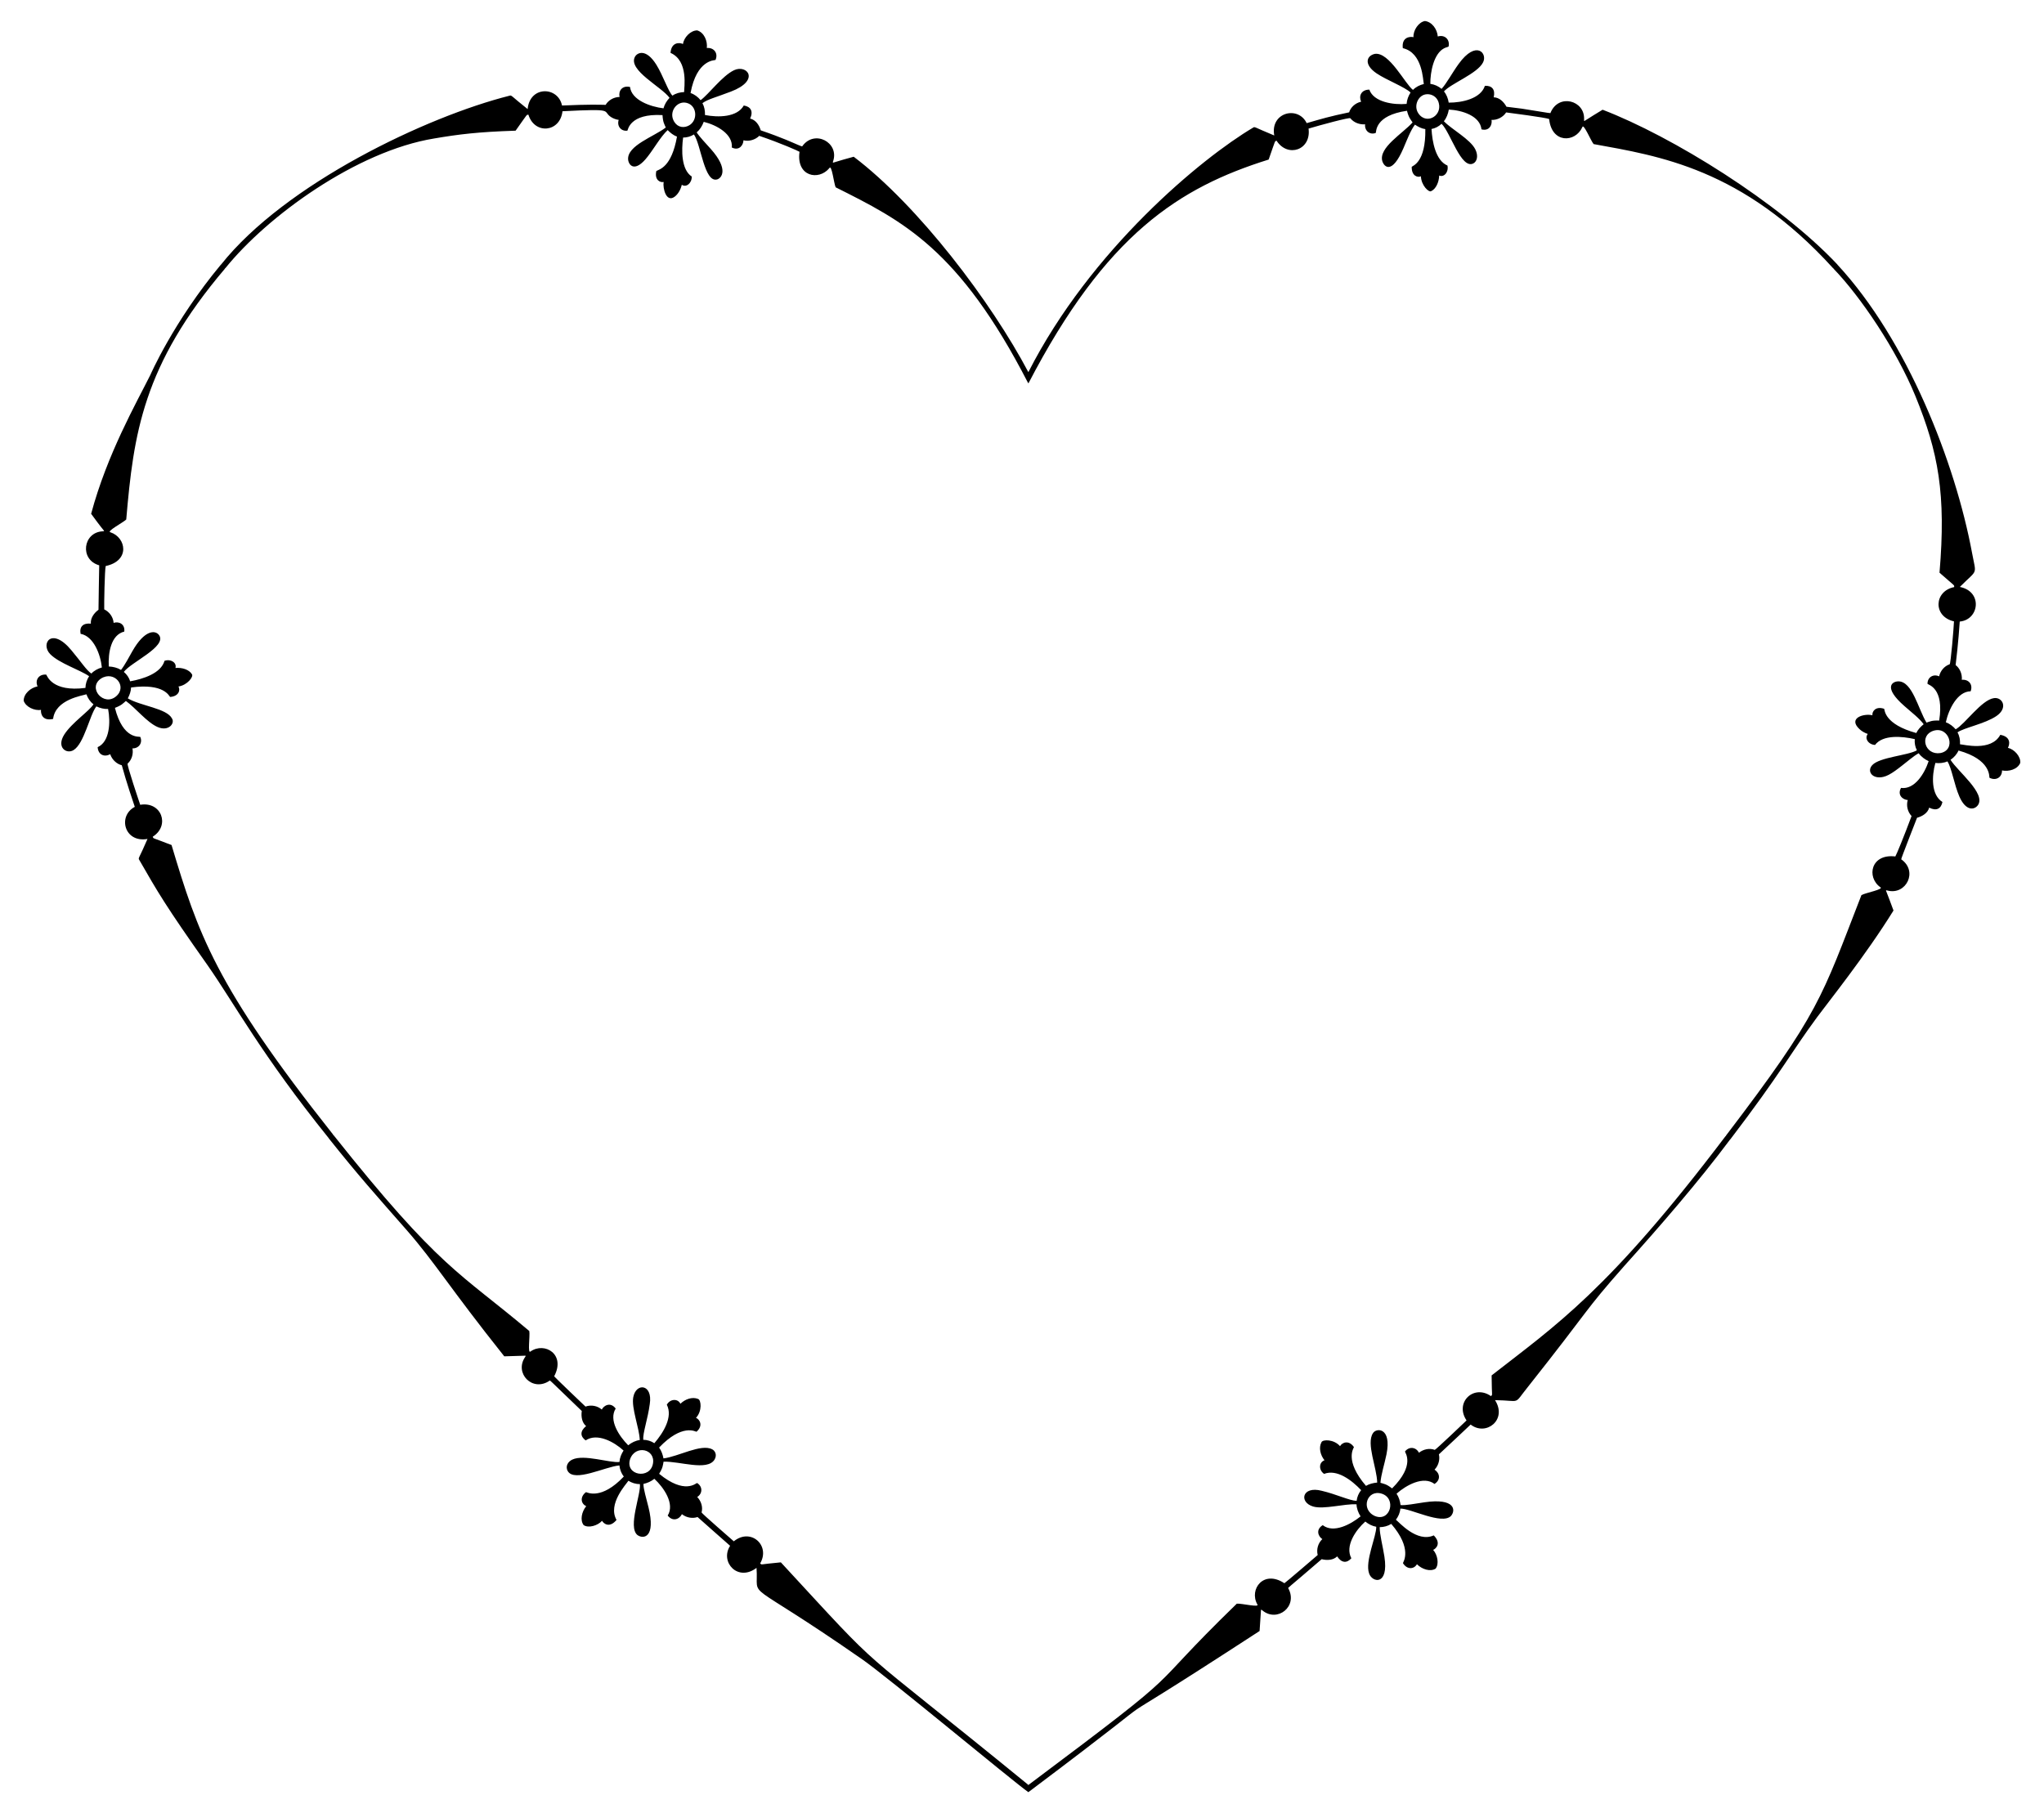 <?xml version="1.0" encoding="UTF-8"?>
<!DOCTYPE svg  PUBLIC '-//W3C//DTD SVG 1.1//EN'  'http://www.w3.org/Graphics/SVG/1.1/DTD/svg11.dtd'>
<svg enable-background="new 0 0 1846 1637.98" version="1.1" viewBox="0 0 1846 1638" xml:space="preserve" xmlns="http://www.w3.org/2000/svg">
<path d="m1813.4 675.53c1.671-2.839 3.007-9.989-6.872-11.732-8.287 15.395-33.15 8.704-36.387 8.54 0.198-3.689-0.4-7.496-2.268-10.752 5.553-4.114 24.659-7.677 35.032-14.676 11.024-7.424 5.554-17.379-2.096-16.266-11.207 1.555-26 23.332-34.573 28.172-2.384-2.734-5.413-5.052-8.894-6.373 2.537-11.63 10.377-27.823 22.404-27.975 2.315-6.273-1.858-10.959-7.98-10.372 0.524-5.702-2.226-10.844-5.582-13.289 2.359-18.861 3.679-38.322 3.714-39.323 17.648-1.621 20.982-27.128 0.092-31.285 16.573-16.678 14.897-9.811 11.053-30.644-15.146-81.442-58.353-192.27-121.68-260.56l0.054-0.049c-52.713-56.008-149.32-115.79-212.06-139.83-5.572 3.369-11.056 6.741-16.403 10.184-0.57-0.194-0.243-0.952-0.322-1.437 0.861-17.244-23.019-23.639-30.272-6.067-0.141 0.744 2.159 0.79-25.984-3.651-3.978-0.498-8.561-1.072-13.843-1.732-2.416-4.441-6.465-8.411-11.532-8.526 1.666-7.11-1.616-10.672-7.942-10.387-3.717 11.598-20.595 15.272-32.688 15.204-0.573-3.684-1.93-7.275-4.287-10.123 6.201-7.089 30.138-16.096 35.234-26.105 4.435-8.125-5.998-20.827-21.947 1.232-5.794 7.978-10.941 17.689-15.434 22.56-2.901-2.381-6.408-4.02-10.159-4.53-0.103-10.522 3.056-27.256 12.403-32.1 1.87-0.962 3.341-1.136 4.06-1.562 1.484-6.612-3.729-11.02-9.748-9.118-0.461-6.484-5.16-13.199-11.573-13.965-5.667 0.89-10.737 8.366-10.368 14.573-3.08-0.729-10.855-0.132-9.625 9.93 17.977 4.114 18.132 28.942 18.977 32.39-3.645 0.89-7.174 2.576-9.786 5.317-6.942-4.978-21.454-34.692-34.577-32.51-7.424 1.697-10.087 9.611 1.776 17.634 8.844 5.978 25.644 12.36 30.596 17.254-1.95 3.078-3.302 6.548-3.552 10.281-11.864 1.05-29.765-1.583-33.671-12.899-7.329 0.033-9.75 5.743-7.416 10.903-5.586 1.286-9.516 5.3-10.83 9.614-17.854 3.716-24.611 5.805-38.34 9.751-7.722-16.068-33.137-9.762-29.275 11.154-18.451-7.576-17.401-8.209-19.117-7.079-46.297 27.397-146.68 110.16-203 220.94v-0.133c-33.404-63.297-99.264-150.29-157.7-194.53-6.336 1.714-12.55 3.479-18.613 5.371-0.498-0.34 0.019-0.984 0.071-1.472 5.509-16.742-16.731-28.68-27.759-13.583-0.187 0.407 0.302 0.788-4.047-1.054-4.364-1.786-13.427-6.22-33.598-13.093-1.486-4.944-4.628-9.498-9.596-10.634 3.062-6.617 0.545-10.804-5.738-11.818-5.955 10.669-23.024 10.931-35.042 8.597 0.138-3.716-0.514-7.477-2.287-10.707 4.509-3.46 12.526-5.402 25.665-10.448 26.85-10.18 14.652-24.84 2.917-19.347-10.774 5.118-22.847 21.707-30.245 27.101-2.386-2.907-5.497-5.288-9.078-6.464 5.568-30.157 21.531-29.48 22.531-29.856 2.726-6.243-1.6-11.426-7.833-10.822 0.745-6.332-2.391-13.994-8.672-15.891-6.042-0.025-12.091 6.4-12.856 12.291-3.092-1.502-10.527-1.846-11.251 8.014 16.594 7.216 12.121 31.885 12.285 35.403-3.725 0.134-7.487 1.055-10.563 3.227-3.905-4.072-8.463-18.201-14.539-27.967-9.306-14.87-17.281-10.97-19.338-7.097-6.43 12.117 24.164 27.116 31.261 37.023-2.501 2.687-4.499 5.882-5.464 9.487-11.881-1.444-28.763-7.354-30.245-19.311-7.083-1.535-10.608 3.513-9.423 9.058-5.554 0.045-10.419 3.324-12.562 7.12-6.331-0.123-14.655-0.475-39.41 0.604-3.556-17.376-29.093-18.004-31.054 3.223-15.256-12.09-14.266-12.701-16.338-12.086-74.612 18.757-202.53 79.422-260.65 152.66l-0.055-0.048c-42.833 51.48-64.045 100.34-63.54 99.336-12.715 25.449-39.128 71.635-53.638 125.74 3.846 5.24 7.563 10.356 11.693 15.364-0.123 0.588-0.913 0.336-1.383 0.462-17.587 0.903-21.021 25.533-3.014 30.711 0 0-0.7 38.03-0.651 40.166-4.341 3.164-7.347 7.835-6.889 12.521-6.851-0.674-10.523 2.576-9.277 9.203 11.758 2.134 17.989 18.562 19.215 30.39-3.605 1.033-6.963 2.794-9.494 5.495-4.498-3.006-9.264-10.608-17.94-20.935-18.059-21.898-28.238-5.894-19.269 3.347 8.133 8.329 27.109 14.336 35.177 19.992-2.026 3.155-3.246 6.81-3.318 10.565-30.131 3.939-34.615-11.007-35.38-12.008-6.724-0.609-10.423 4.933-7.855 10.629-6.382 1.246-12.507 6.624-12.54 12.929 1.783 5.637 9.831 9.323 15.661 8.278-0.441 3.499 1.398 10.421 10.921 8.18 2.097-17.723 26.678-21 30.061-22.249 1.295 3.477 3.367 6.75 6.385 9.01-3.22 5.728-19.571 16.647-26.367 27.354-7.38 11.663 2.024 17.959 8.331 14.083 9.653-5.845 14.52-31.533 20.648-39.534 3.274 1.576 6.892 2.523 10.611 2.363 2.246 11.827 1.566 29.587-9.454 34.495 0.504 7.086 6.216 9.178 11.35 6.364 1.804 5.415 6.391 9.033 10.454 9.954 4.146 15.327 10.414 33.602 11.75 37.598-15.637 8.204-9.519 32.702 11.474 28.998-7.681 17.935-8.617 17.019-7.499 18.838 16.622 28.937 23.699 41.413 61.826 95.349 24.852 35.617 48.302 80.237 109.37 156.14l-0.057 0.045c26.73 33.571 42.626 51.311 70.113 82.606 26.125 29.869 38.61 51.811 88.458 114.39l19.186-0.584c0.391 0.454-0.283 0.934-0.466 1.386-9.73 14.432 6.628 31.66 22.073 21.295 0.659-0.671-1.389-2.008 29.203 27.281-0.789 5.342 0.333 10.709 3.913 13.637-5.666 4.606-5.344 9.335-0.416 12.928 10.431-7.009 25.634 1.271 34.24 9.163-2.049 3.111-3.469 6.664-3.707 10.311-8.62 1.086-31.978-7.155-42.529-2.163-3.455 1.523-6.721 5.728-4.215 10.341 5.875 10.541 33.968-3.942 46.692-5.05 0.413 3.688 1.723 7.206 3.97 10.062-20.378 21.53-33.112 14.233-34.136 14.077-5.439 4.023-4.897 10.338 0.211 12.667-4.123 5.028-5.759 12.753-2.302 17.153 4.412 2.866 12.622 0.481 16.594-3.921 1.568 2.801 6.829 6.702 13.067-0.791-8.221-14.343 8.827-32.335 10.733-35.381 3.065 1.87 6.634 3.089 10.363 2.979 1.216 8.87-11.142 38.789-2.222 46.045 5.407 3.917 16.734 2.412 10.017-24.991-2.013-8.304-4.616-16.467-4.593-21.187 3.535-0.787 6.991-2.248 9.863-4.628 8.518 7.868 18.659 22.59 12.056 33.211 4.342 5.494 10.215 3.756 12.851-1.241 4.398 3.491 10.171 3.982 14.096 2.552 9.721 8.761 19.649 17.285 29.406 26.005-9.454 14.725 7.092 32.81 23.871 19.927 2.232 30.95-15.025 5.771 95.406 82.615 23.577 16.414 135.76 109.93 150.03 119.97l-1e-3 0.092c165.56-124.45 26.157-26.674 208.89-145.64l1.277-19.129c0.491-0.345 0.904 0.372 1.337 0.597 13.355 11.016 32.165-3.539 23.373-19.929-0.619-0.743-2.032 1.341 30.079-26.409 5.243 1.319 10.703 0.74 13.983-2.53 4.007 6.093 8.768 6.269 12.821 1.695-5.923-11.089 3.883-25.381 12.603-33.177 2.891 2.351 6.285 4.117 9.893 4.717 0.208 8.698-10.369 31.136-6.474 42.134 2.685 8.278 17.954 11.512 13.838-15.173-1.467-9.518-4.345-20.088-4.252-26.598 3.715-0.046 7.353-1.001 10.426-2.955 19.385 22.428 10.814 34.397 10.554 35.4 3.454 5.818 9.803 5.902 12.646 1.042 4.591 4.605 12.125 6.997 16.865 3.984 3.308-4.11 1.771-12.546-2.216-16.932 2.708-1.186 7.542-5.999 0.539-13.111-15.144 6.81-31.324-11.949-34.178-14.155 2.173-2.869 3.747-6.309 4.012-10.034 8.96-0.35 37.508 14.908 45.684 6.674 4.458-5.035 4.062-16.45-23.916-12.382-8.488 1.192-16.878 2.992-21.579 2.504-0.429-3.599-1.538-7.185-3.621-10.279 8.695-7.702 24.354-16.387 34.291-8.795 5.905-3.805 4.753-9.819 0.028-12.924 3.916-4.046 4.953-9.767 3.908-13.81 18.445-17.066 15.989-15.097 28.685-26.916 13.826 10.786 33.388-4.244 22.01-22.057 24.373 0.288 16.053 4.93 29.83-12.11 57.669-72.783 49.578-66.878 87.065-109.28 31.517-35.079 66.944-75.86 95.462-114.11l0.058 0.044c46.356-60.798 53.895-77.16 78.56-110.61 8.839-12.055 43.729-55.53 68.91-96.245-2.243-6.052-4.43-12.032-6.792-17.983 0.292-0.525 0.972-0.051 1.458-0.032 16.729 4.282 27.768-17.386 12.302-28.249-0.367-0.159 14.101-36.983 14.297-37.511 4.787-1.281 9.712-4.308 10.979-9.149 6.519 3.322 10.695 1.011 11.959-5.109-10.334-6.402-9.689-23.496-6.387-35.263 3.698 0.427 7.506 0.077 10.872-1.41 3.914 5.935 6.126 21.047 10.796 31.731 5.71 13.084 13.359 12.474 16.785 7.786 7.33-10.654-18.367-30.54-24.76-40.937 3.103-2.112 5.693-4.972 7.202-8.389 29.396 8.159 27.637 23.572 27.937 24.573 6.02 3.148 11.495-0.557 11.356-6.59 6.166 1.273 14.073-0.955 16.487-6.83 0.51-5.794-5.372-12.263-11.16-13.598zm-526.02-590.26c4.13-0.773 8.913 1.007 11.173 5.489 5.914 12.731-9.912 22.986-17.586 11.634-4.38-6.429-0.51-15.848 6.413-17.123zm-665.7 8.174c8.316 3.396 8.493 16.935-0.823 20.545-4.615 1.848-10.199 0.526-12.867-5.835-3.625-8.54 4.626-18.473 13.69-14.71zm-530.37 519.46c12.007-7.453 23.964 7.161 13.63 16.056-11.197 9.696-26.284-7.635-13.63-16.056zm498.36 709.43c-2.724 14.232-25.086 10.581-20.698-3.954 4.605-13.657 23.317-9.502 20.698 3.954zm651.99 47.14c-13.135-5.948-7.103-24.154 6.025-20.219 13.868 4.108 8.035 26.043-6.025 20.219zm475.22-657.72c-3.701 6.677 1.924 10.784 6.069 10.953-1.421 4.79-0.298 10.52 3.442 14.481-6.562 17.727-13.74 35.179-14.661 36.499-22.229-2.643-26.146 18.699-13.633 27.731 4.073 1.877-13.665 5.181-16.971 7.171-36.332 93.402-37.435 105.81-122.45 217.4l0.267 0.539 2.995 2.304-3.427-2.636c-105.73 139.69-153.41 171.04-211.38 216.28 0.14 20.333 1.088 16.918-0.605 18.711-15.53-10.893-33.014 5.69-22.038 21.963-0.5 0.476-28.069 26.847-28.71 26.591-4.979-1.864-10.455-0.429-14.29 2.604-2.54-5.167-8.903-5.968-12.603-1.099-0.026 1 9.56 12.192-11.657 33.314-5.234-4.028-7.182-4.05-10.501-5.071 0.525-7.487 3.698-17.004 5.439-25.677 4.979-24.675-9.408-24.109-12.225-19.101-6.216 9.365 3.609 31.242 3.847 44.568-3.576 0.337-7.099 1.165-10.133 2.98-19.719-23.013-11.025-34.048-10.872-35.048-4.842-6.83-10.871-3.987-12.539-0.8-5.518-6.337-15.724-6.267-16.807-3.536-2.645 4.972-0.936 11.676 2.761 16.269-5.122 1.846-5.387 8.837-0.37 12.294 11.607-4.544 24.937 5.7 33.467 14.694-2.23 2.712-3.665 6.072-4.086 9.674-6.326-0.181-18.463-6.038-31.53-9.096-17.81-4.657-20.765 10.365-7.746 14.208 9.619 2.845 28.392-2.684 39.18-1.97 0.134 3.828 1.549 7.588 3.667 10.884-8.938 7.259-24.408 15.523-34.175 7.933-6.693 4.041-3.921 10.382-0.375 12.593-3.707 3.474-5.517 9.097-4.175 14.376-1.079 0.934-28.843 24.802-30.095 25.487-18.794-12.437-31.998 5.449-24.488 18.998 2.808 3.35-14.481-1.001-18.49-0.521-90.309 87.7-33.813 48.139-187.99 163.6l-0.214 0.835 0.01-0.689c-167-136.33-124.05-93.395-223.58-201.08-20.249 1.843-16.747 2.508-18.687 0.977 9.518-16.387-8.575-32.425-23.798-19.979-0.493-0.431-29.288-25.447-29.104-26.076 1.383-5.129-0.554-10.455-3.947-13.97 4.901-3.029 5.081-9.431-0.123-12.643-1 0.072-11.159 10.683-34.275-8.316 3.491-5.606 3.322-7.545 4.01-10.948 14.665-0.432 39.254 8.625 45.949-1.724 2.827-4.612 0.195-8.445-2.051-9.437-9.941-5.305-30.757 6.661-43.98 8.216-0.688-3.523-1.859-6.947-3.966-9.783 20.932-21.923 32.793-14.349 33.793-14.297 6.319-5.493 2.885-11.218-0.456-12.566 5.758-6.121 4.661-16.284 1.835-17.084-5.214-2.135-11.714 0.237-15.914 4.375-2.351-4.911-9.333-4.473-12.268 0.865 5.684 11.093-3.18 25.378-11.275 34.76-2.919-1.945-6.404-3.032-10.027-3.088-0.453-6.3 4.17-18.98 5.904-32.272 2.852-18.172-12.381-19.584-14.902-6.255-1.864 9.844 5.5 27.946 5.865 38.749-3.793 0.52-7.39 2.306-10.456 4.745-8.095-8.163-17.869-22.684-11.294-33.165-4.659-6.267-10.707-2.846-12.546 0.894-3.825-3.33-9.596-4.556-14.714-2.688-1.001-0.945-27.344-25.994-28.281-27.382 10.56-19.953-8.616-31.186-21.242-22.484-3.068 3.114-0.39-14.473-1.245-18.399-63.074-53.199-80.481-55.675-176.95-177.16l-0.585 0.127-0.952 0.755 1.379-1.094c-107.03-134.97-122.2-182.38-145.98-261.65-18.826-7.318-16.019-5.433-16.97-7.513 15.919-10.069 7.88-32.081-11.311-28.825-0.809-2.345-12.334-36.374-11.369-37.234 3.95-3.57 5.254-9.013 4.349-13.731 5.769 0.167 9.451-5.029 7.063-10.366-1-0.577-15.6 2.572-22.896-26.231 6.186-2.357 7.249-3.977 9.888-6.224 8.914 6.358 19.034 19.441 28.803 23.592 9.871 4.196 15.668-3.436 12.848-7.771-4.755-9.198-28.112-11.244-39.897-18.156 1.635-3.138 2.845-6.451 2.941-9.86 29.805-4.023 34.265 7.751 35.266 8.563 8.32-0.668 9.257-6.657 7.512-9.425 8.186-1.276 13.799-8.965 12.202-11.078-2.548-4.258-9.023-6.213-14.896-5.701 1.378-4.703-4.186-8.413-9.883-6.43-3.218 11.348-19.407 16.45-31.018 18.503-0.991-3.237-2.967-6.184-5.717-8.484 6.233-8.65 39.019-22.863 31.875-33.154-3.397-4.871-13.144-5.031-24.232 14.539-2.55 4.499-6.918 12.787-10.195 16.821-3.237-1.988-7.189-2.966-11.036-3.11-0.686-12.35 1.92-28.584 13.993-31.54 0.838-6.883-5.065-9.434-9.633-7.867-0.339-4.955-3.546-9.823-8.484-12.192-0.164-4.007 0.381-35.296 1.333-39.155 22.293-4.748 18.494-25.686 4.419-30.433-4.524-0.594 11.814-9.132 14.133-11.601 6.621-77.129 14.828-139.13 89.224-226.68l-0.24-0.554-3.035-2.621 3.447 2.977c37.917-47.18 118.74-105.9 188.74-117.32 22.041-3.749 39.219-5.92 73.508-7.039 11.635-16.379 9.604-14.122 11.57-14.444 5.527 18.056 28.577 16.131 30.767-3.105 48.855-2.517 35.179-0.35 43.916 5.299 1.917 1.241 4.498 2.201 6.861 2.505-1.804 5.442 1.997 10.527 7.837 9.721 0.589-0.413 1.744-15.714 31.719-14.05 0.392 6.587 1.617 8.06 2.963 11.218-10.606 8.217-35.091 16.277-34.016 28.988 0.568 5.387 6.308 12.054 17.702-2.773 5.886-7.536 11.896-18.254 18.009-23.88 2.481 2.517 5.241 4.734 8.429 5.894-4.948 27.856-16.018 29.505-18.654 31.051-1.863 8.112 3.506 10.701 6.584 9.898-0.92 5.992 2.458 18.922 9.951 13.319 3.249-2.405 5.539-6.76 6.457-10.791 3.937 2.804 9.079-1.379 9.006-7.408-9.584-6.265-9.358-23.98-7.815-35.229 3.371-2e-3 6.743-0.89 9.766-2.794 6.407 9.092 9.373 44.12 21.066 40.579 3.697-1.127 10.813-8.818-5.9-27.541-4.284-4.8-10.136-10.932-12.683-14.896 2.89-2.458 5.022-5.873 6.382-9.555 11.821 2.923 26.449 11.079 25.363 23.202 6.899 3.372 10.496-2.6 10.5-6.534 4.994 1.293 10.736-0.479 14.259-4.011 19.915 6.776 35.38 13.712 36.38 14.416-3.151 22.339 17.271 26.416 26.93 14.755 2.124-3.926 4.174 14.212 5.69 17.314 60.365 30.259 111.37 55.326 173.91 177.01 0.09-0.644 0.066-0.469 0.127-0.925l1e-3 1.166c70.022-134.94 136.49-177.12 217.03-202.31 6.637-18.919 5.311-16.192 7.112-17.055 10.123 15.722 31.5 8.429 28.918-10.92 10.864-3.235 36.999-10.334 37.747-9.334 3.208 4.099 8.717 5.883 13.311 5.462-0.608 5.708 4.134 9.863 9.61 7.818 0.702-1-1.269-15.752 28.211-20.048 1.658 6.379 3.147 7.645 5.074 10.517-8.908 10.031-30.944 22.807-27.319 35.064 1.66 5.207 8.685 12.295 19.002-11.647 3.32-7.701 6.321-15.888 10.428-21.406 2.916 1.985 6.042 3.567 9.386 4.053 0.474 29.984-11.282 33.041-12.282 34.037-0.222 8.336 5.438 9.969 8.286 8.557 0.337 8.338 7.163 14.779 9.272 13.451 4.395-2.032 7.052-8.237 7.258-14.131 4.4 1.88 8.691-3.057 7.46-9.002-10.698-4.529-13.774-21.531-14.403-33.032 3.313-0.607 6.461-2.225 9.071-4.688 7.989 7.577 17.631 41.5 28.733 35.775 3.192-1.663 4.737-6.763 1.735-12.723-4.604-9.156-21.368-18.016-28.379-25.365 2.376-2.947 3.823-6.681 4.458-10.545 12.216 0.652 28.162 5.714 29.51 17.875 7.273 1.934 9.883-4.449 9.063-8.535 4.869 0.249 10.233-2.198 13.204-6.754 3.597 0.443 35.548 4.604 38.837 5.952 2.29 22.29 23.601 21.441 29.925 7.452 1.004-4.314 7.83 12.505 10.26 15.196 58.662 10.687 134.22 21.833 216.2 112.07l0.576-0.173-0.401 0.368c24.68 25.447 57.115 73.605 74.185 115.3 20.842 50.978 27.803 88.647 21.799 159.62 15.046 13.253 13.154 10.799 13.246 13.001-18.228 3.615-19.374 26.598-0.175 30.965-0.188 5.414-2.92 38.518-3.921 38.762-5.058 1.731-8.441 6.214-9.508 10.899-4.971-2.315-10.468 0.482-10.51 6.743 0.739 1 15.286 3.697 10.569 33.194-6.599-0.269-8.138 0.823-11.466 1.853-7.547-12.449-12.622-36.967-25.219-37.264-5.771-9e-3 -14.173 5.283 5.246 22.283 6.848 6 13.515 11.1 17.425 16.445-2.761 2.252-5.204 4.839-6.662 7.954-29.032-7.97-28.444-20.877-29.004-21.877-7.771-2.656-11.094 2.528-10.615 5.835-7.428-1.857-22.449 2.335-11.736 12.463 2.068 1.957 4.758 3.513 7.564 4.413-3.193 3.93 0.48 9.597 6.527 9.928 7.152-9.448 24.455-7.882 35.911-5.255-0.34 3.401 0.276 6.902 1.9 10.101-7.851 4.662-33.742 6.161-40.326 13.4-5.152 5.67 0.212 12.865 9.984 10.617 6.447-1.436 13.803-7.74 24.42-16.147 2.642-2.09 5.194-3.945 7.558-5.22 2.2 3.104 5.427 5.503 8.988 7.145-3.844 11.551-12.762 25.816-24.92 24.173zm35.554-31.475c-14.045 2.213-19.259-16.049-6.278-20.136 14.162-4.528 21.072 17.301 6.278 20.136z"/>
</svg>
